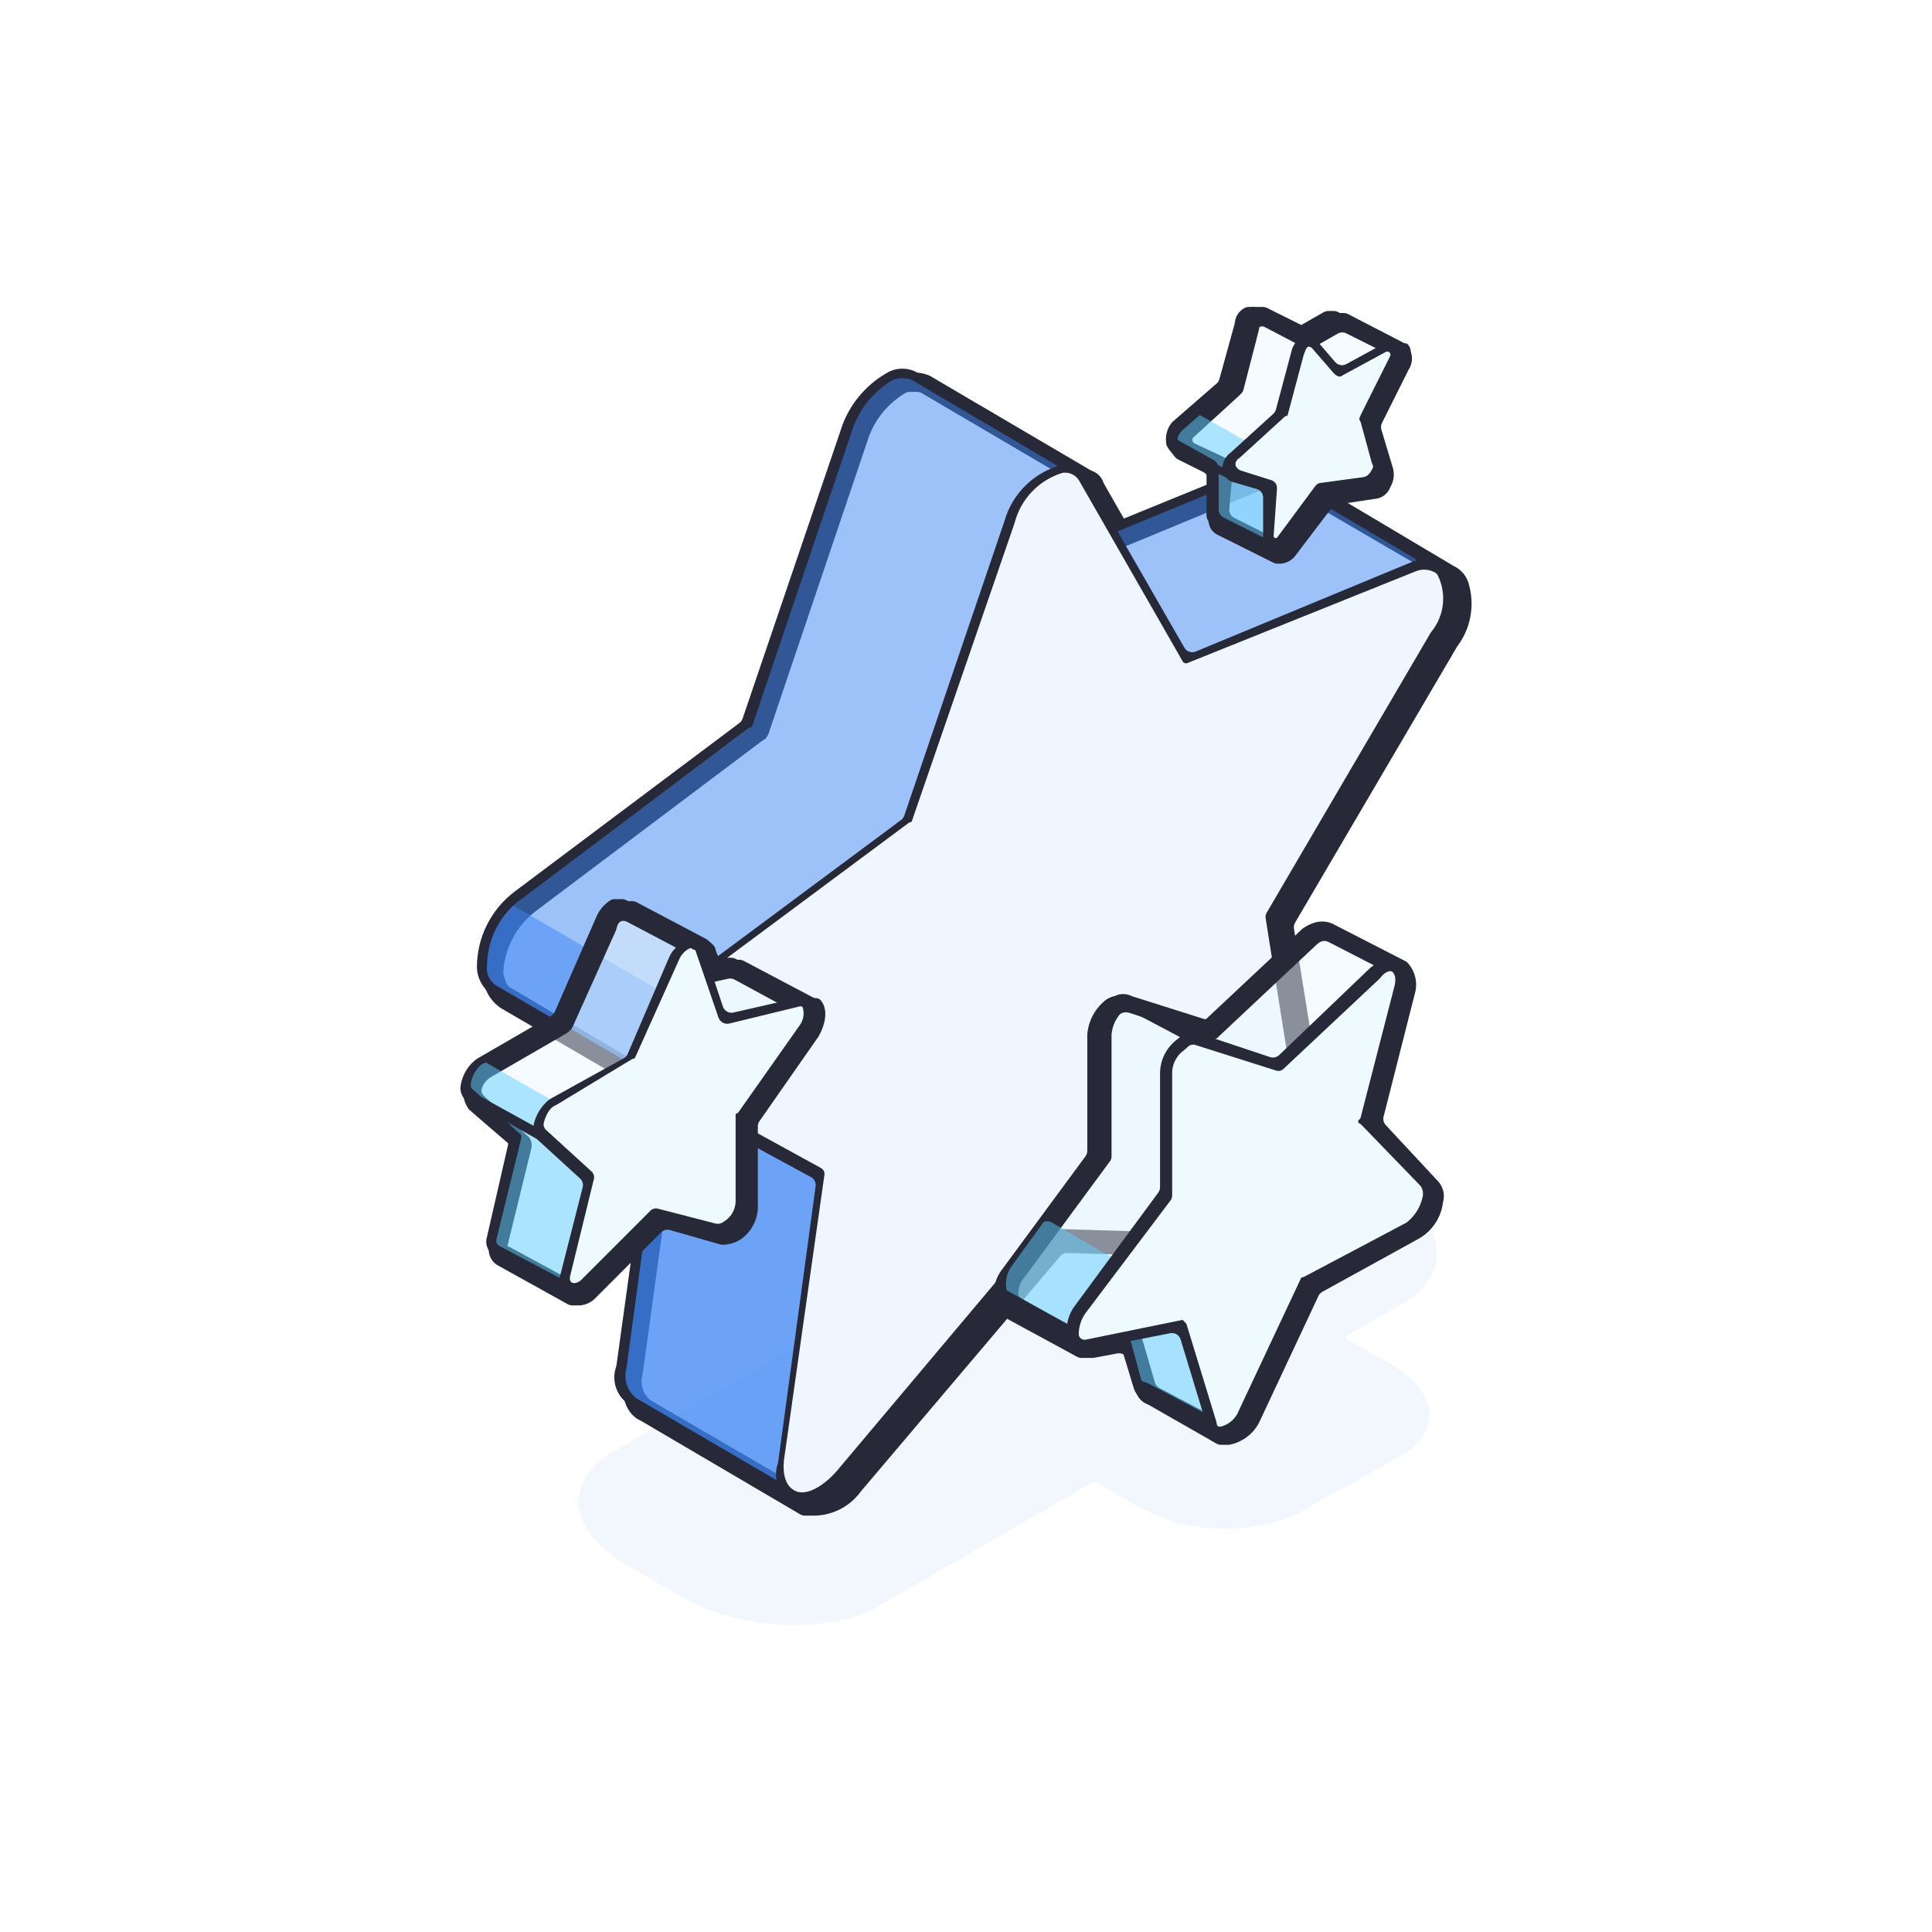 <svg width="214" height="214" viewBox="0 0 214 214" fill="none" xmlns="http://www.w3.org/2000/svg">
<g id="icon 1" filter="url(#filter0_b_3251_1540)">
<g id="7">
<path id="Union" opacity="0.3" fill-rule="evenodd" clip-rule="evenodd" d="M149.314 148.399C149.109 148.283 149.102 147.984 149.307 147.865L155.359 144.37C160.956 141.236 160.284 135.416 153.792 131.61L147.747 128.252C141.255 124.446 131.404 123.998 125.808 127.356L68.048 160.713C62.227 164.071 62.899 169.668 69.615 173.474L75.436 176.832C81.928 180.638 92.002 181.086 97.599 177.728L120.882 164.282C121.09 164.161 121.348 164.169 121.554 164.294L126.255 166.98C128.924 168.412 131.883 169.216 134.909 169.333C137.935 169.449 140.947 168.874 143.718 167.652L155.359 161.16C159.836 158.473 159.165 153.996 154.016 151.085L149.314 148.399Z" fill="#D4E3F7"/>
<path id="Vector" d="M90.435 167.877H89.14C88.962 167.877 88.787 167.829 88.634 167.739L70.958 157.355C69.391 156.683 68.72 154.668 68.944 152.206L73.103 122.648C73.16 122.246 72.968 121.849 72.616 121.645L55.511 111.685C54.914 111.292 54.419 110.762 54.068 110.138C53.718 109.515 53.522 108.817 53.496 108.103C53.531 106.403 53.952 104.733 54.727 103.22C55.503 101.707 56.613 100.391 57.974 99.371L82.801 80.751C82.962 80.63 83.082 80.465 83.147 80.275L94.241 47.88C94.643 46.515 95.33 45.251 96.256 44.171C97.182 43.09 98.327 42.218 99.614 41.612C100.145 41.384 100.716 41.267 101.293 41.267C101.871 41.267 102.442 41.384 102.972 41.612L120.78 52.074C120.848 52.114 120.921 52.145 120.995 52.172C121.268 52.273 121.516 52.431 121.722 52.638C121.93 52.845 122.089 53.095 122.19 53.37C122.216 53.441 122.244 53.51 122.281 53.575L124.477 57.417C124.726 57.853 125.259 58.037 125.724 57.847L139.688 52.134C140.239 51.84 140.854 51.686 141.479 51.686C142.103 51.686 142.719 51.84 143.27 52.134L160.956 62.656C161.411 62.86 161.811 63.169 162.122 63.559C162.434 63.948 162.648 64.406 162.747 64.895C163.046 66.043 163.08 67.244 162.848 68.408C162.615 69.571 162.121 70.666 161.403 71.611L143.452 102.196C143.334 102.396 143.29 102.631 143.327 102.861L147.523 128.923C147.671 130.346 147.508 131.784 147.044 133.137C146.58 134.49 145.827 135.726 144.837 136.758C144.248 137.524 143.506 138.159 142.658 138.622C141.81 139.084 140.874 139.365 139.912 139.445L118.23 138.788C117.925 138.779 117.633 138.909 117.436 139.141L95.361 165.19C94.793 165.978 94.056 166.628 93.203 167.093C92.351 167.558 91.405 167.826 90.435 167.877ZM89.764 165.414C90.659 165.862 92.226 165.414 93.793 163.623L116.405 136.758C116.509 136.619 116.644 136.507 116.8 136.429C116.955 136.351 117.126 136.311 117.3 136.311L139.834 136.98C139.886 136.982 139.937 136.979 139.988 136.972C140.576 136.888 141.142 136.694 141.657 136.4C142.195 136.092 142.667 135.682 143.046 135.191C143.872 134.377 144.519 133.399 144.943 132.319C145.367 131.239 145.56 130.082 145.508 128.923L141.031 102.282C141.021 102.161 141.035 102.038 141.074 101.923C141.102 101.839 141.142 101.76 141.193 101.688C141.231 101.634 141.272 101.581 141.305 101.524L159.613 70.268C160.498 68.83 160.894 67.145 160.744 65.465C160.737 65.384 160.719 65.303 160.687 65.229C160.511 64.817 160.215 64.466 159.836 64.223L142.384 54.061C142.231 53.972 142.057 53.925 141.88 53.925H140.782C140.651 53.925 140.521 53.951 140.399 54.001L124.912 60.417C124.671 60.509 124.405 60.514 124.161 60.433C123.916 60.351 123.707 60.188 123.569 59.97L120.552 54.583C120.475 54.445 120.366 54.327 120.234 54.239L119.763 53.925L102.088 43.541C101.934 43.451 101.759 43.403 101.581 43.403H100.768C100.599 43.403 100.431 43.445 100.286 43.531C98.436 44.621 97.012 46.313 96.256 48.328L85.137 81.24C85.088 81.386 85.001 81.515 84.917 81.644C84.9 81.672 84.884 81.698 84.869 81.722C84.755 81.906 84.521 81.98 84.348 82.11L59.317 100.939C58.246 101.761 57.37 102.809 56.751 104.009C56.171 105.133 55.83 106.363 55.748 107.623C55.737 107.791 55.777 107.957 55.827 108.117C55.966 108.561 56.053 109.176 56.531 109.406C56.595 109.437 56.661 109.464 56.722 109.5L74.764 120.192C74.979 120.285 75.16 120.443 75.28 120.643C75.401 120.844 75.455 121.078 75.436 121.311L71.194 152.123C71.186 152.178 71.173 152.232 71.158 152.286C71.02 152.782 71.026 153.307 71.178 153.8C71.331 154.297 71.624 154.738 72.022 155.071C72.059 155.102 72.098 155.128 72.139 155.152L89.764 165.414Z" fill="#272938"/>
<g id="Group">
<path id="Vector_2" d="M123.177 91.216C123.141 90.989 123.185 90.755 123.301 90.556L124.586 88.353C124.653 88.237 124.744 88.136 124.851 88.056L157.953 63.337C158.528 62.908 158.478 62.032 157.858 61.671L141.479 52.134C141.064 51.918 140.603 51.805 140.136 51.805C139.668 51.805 139.207 51.918 138.792 52.134L118.856 60.355C118.107 60.664 117.321 60.001 117.499 59.211L118.931 52.846C119.027 52.422 118.837 51.984 118.462 51.764L101.181 41.612C99.167 40.492 95.361 43.179 94.017 47.209L82.701 80.05C82.635 80.24 82.513 80.406 82.352 80.526L57.302 99.147C53.496 102.058 52.153 108.102 54.84 109.67L72.451 120.147C72.5 120.176 72.556 120.192 72.612 120.192C72.803 120.192 72.951 120.36 72.925 120.549L68.72 151.534C68.501 153.726 69.14 155.059 70.217 155.534C70.263 155.555 70.309 155.576 70.352 155.602L87.197 165.498C87.723 165.808 88.402 165.577 88.631 165.01L99.391 138.325L103.397 127.359C103.545 126.956 103.933 126.692 104.363 126.703L120.658 127.132C124.017 127.356 128.046 121.759 127.375 117.729L123.177 91.216Z" fill="#3D87F5" fill-opacity="0.5"/>
</g>
<path id="Vector_3" d="M57.072 100.43C56.68 100.202 56.179 100.263 55.884 100.608C53.18 103.762 52.52 108.404 54.84 109.67L72.451 120.147C72.5 120.176 72.555 120.192 72.612 120.192C72.803 120.192 72.95 120.36 72.925 120.549L68.72 151.534C68.5 153.726 69.14 155.059 70.217 155.534C70.263 155.555 70.308 155.577 70.352 155.602L87.197 165.498C87.723 165.808 88.402 165.577 88.63 165.01L99.39 138.325L103.131 128.143C103.298 127.688 103.114 127.178 102.694 126.934L57.072 100.43Z" fill="#3D87F5" fill-opacity="0.5"/>
<path id="Vector_4" d="M88.37 166.224C88.256 166.281 88.13 166.31 88.003 166.31H87.99C87.832 166.31 87.677 166.268 87.542 166.187L70.063 155.788C69.261 155.399 68.632 154.724 68.301 153.896C67.984 153.102 67.961 152.222 68.235 151.415C68.258 151.345 68.277 151.274 68.287 151.201L72.501 120.819C72.514 120.724 72.44 120.64 72.345 120.64C72.317 120.64 72.289 120.632 72.265 120.618L54.392 110.118C53.928 109.782 53.547 109.346 53.276 108.842C53.004 108.338 52.85 107.779 52.825 107.208C52.816 105.555 53.196 103.924 53.935 102.446C54.674 100.968 55.751 99.685 57.078 98.7L81.905 80.08C82.066 79.96 82.187 79.793 82.252 79.602L93.346 46.985C94.312 44.492 96.138 42.428 98.495 41.165C98.949 40.946 99.446 40.833 99.95 40.833C100.454 40.833 100.951 40.946 101.405 41.165L119.081 51.549C119.234 51.639 119.425 51.665 119.571 51.767C119.592 51.782 119.613 51.799 119.632 51.818C119.686 51.873 119.726 51.94 119.746 52.013C119.768 52.092 119.753 52.175 119.733 52.254L118.227 58.279C118.028 59.074 118.817 59.757 119.575 59.447L138.484 51.721C138.54 51.698 138.594 51.67 138.645 51.639C139.096 51.371 139.61 51.229 140.135 51.229C140.691 51.229 141.235 51.388 141.703 51.687L159.002 61.76C159.241 61.899 159.389 62.156 159.389 62.433C159.389 62.516 159.389 62.598 159.377 62.67C159.343 62.884 159.071 62.951 158.898 63.081L125.298 88.281C125.191 88.361 125.101 88.462 125.034 88.577L123.749 90.779C123.633 90.979 123.589 91.213 123.626 91.442L127.822 117.506C128.036 120.268 127.151 123.003 125.36 125.117C124.181 126.529 122.49 127.414 120.658 127.58L104.83 126.938C104.391 126.921 103.992 127.191 103.846 127.605L100.062 138.326L88.761 165.802C88.686 165.986 88.547 166.135 88.37 166.224ZM72.973 119.521H73.057C73.289 119.521 73.529 119.614 73.602 119.833C73.641 119.949 73.655 120.071 73.645 120.192L69.401 151.463C69.395 151.511 69.385 151.558 69.372 151.604C69.219 152.191 69.239 152.81 69.432 153.387C69.631 153.986 70.007 154.511 70.511 154.893L86.758 164.388C87.282 164.694 87.956 164.467 88.187 163.907L98.943 137.878L103.136 126.403C103.176 126.293 103.186 126.172 103.231 126.064C103.253 126.011 103.286 125.962 103.327 125.92C103.411 125.836 103.525 125.789 103.644 125.789L120.658 126.461H120.805C120.856 126.461 120.908 126.457 120.959 126.448C121.649 126.331 122.309 126.079 122.903 125.708C123.498 125.336 124.015 124.851 124.423 124.28C124.451 124.242 124.481 124.205 124.513 124.17C126.121 122.418 126.987 120.109 126.927 117.73L122.461 91.158C122.453 91.112 122.449 91.053 122.45 91.007C122.455 90.698 122.765 90.471 122.911 90.2L124.135 87.927C124.204 87.797 124.302 87.685 124.42 87.598L156.836 63.553C157.411 63.127 157.365 62.254 156.75 61.89L141.267 52.722C141.112 52.63 140.936 52.582 140.757 52.582H139.214C139.083 52.582 138.954 52.608 138.833 52.658L117.483 61.462C117.363 61.512 117.233 61.537 117.102 61.537H116.993C116.761 61.537 116.521 61.444 116.448 61.224C116.417 61.133 116.402 61.036 116.402 60.94C116.402 60.89 116.411 60.842 116.422 60.794L118.25 53.076C118.351 52.649 118.162 52.207 117.785 51.984L101.046 42.113C100.987 42.078 100.925 42.048 100.859 42.029C100.265 41.848 99.63 41.849 99.035 42.03C98.974 42.049 98.914 42.076 98.858 42.109C96.814 43.311 95.257 45.196 94.465 47.433L83.32 80.422C83.291 80.508 83.21 80.567 83.119 80.567C83.073 80.567 83.028 80.582 82.991 80.609L57.75 99.596C56.579 100.441 55.624 101.551 54.963 102.834C54.302 104.118 53.953 105.54 53.944 106.984C53.886 107.426 53.962 107.875 54.162 108.274C54.361 108.673 54.675 109.003 55.063 109.222L72.556 119.408C72.683 119.482 72.827 119.521 72.973 119.521Z" fill="#272938"/>
<g id="Group_2">
<path id="Vector_5" d="M119.987 53.029L130.97 72.195C131.219 72.63 131.751 72.813 132.215 72.624L156.702 62.656C160.508 61.089 161.851 65.566 159.165 70.044L140.991 101.073C140.872 101.275 140.829 101.513 140.867 101.744L145.285 128.027C145.956 132.057 141.927 137.43 138.568 137.43L116.441 136.773C116.135 136.764 115.843 136.895 115.646 137.128L93.346 163.623C89.988 167.653 85.958 166.534 86.63 161.832L90.792 130.946C90.847 130.536 90.644 130.135 90.282 129.936L72.526 120.192C69.839 118.625 71.406 112.58 75.212 109.67L100.262 91.049C100.423 90.928 100.545 90.762 100.611 90.572L111.928 57.731C113.495 52.806 118.42 50.119 119.987 53.029Z" fill="#EFF6FF"/>
</g>
<path id="Vector_6" d="M89.092 166.533H88.203C88.052 166.533 87.901 166.501 87.769 166.426C87.064 166.026 86.514 165.398 86.211 164.641C85.894 163.848 85.871 162.968 86.144 162.161C86.168 162.091 86.187 162.018 86.197 161.945L90.343 131.397C90.399 130.985 90.194 130.582 89.829 130.384L72.302 120.863C71.795 120.572 71.38 120.145 71.103 119.631C70.826 119.117 70.699 118.535 70.735 117.952C70.733 116.324 71.094 114.716 71.79 113.245C72.487 111.773 73.503 110.475 74.764 109.445L99.812 90.826C99.975 90.705 100.097 90.537 100.162 90.345L111.256 57.73C111.686 56.204 112.514 54.82 113.655 53.718C114.777 52.635 116.163 51.863 117.675 51.48C117.724 51.468 117.773 51.459 117.823 51.456C118.353 51.424 118.882 51.549 119.341 51.817C119.823 52.098 120.205 52.521 120.435 53.029L131.19 71.744C131.441 72.18 131.976 72.362 132.44 72.169L156.478 62.208C157.115 61.97 157.804 61.907 158.473 62.025C159.117 62.138 159.72 62.416 160.225 62.83C160.265 62.862 160.301 62.899 160.334 62.939C161.622 64.53 161.381 67.841 159.613 70.715L141.661 101.3C141.543 101.5 141.499 101.735 141.535 101.964L145.732 128.251C145.86 129.604 145.685 130.969 145.22 132.247C144.768 133.49 144.053 134.62 143.124 135.561C143.072 135.613 143.026 135.67 142.985 135.73C142.508 136.439 141.868 137.024 141.119 137.436C140.337 137.866 139.46 138.095 138.568 138.101L116.665 137.444C116.359 137.435 116.066 137.566 115.869 137.8L93.794 164.071C93.228 164.789 92.516 165.38 91.706 165.804C90.896 166.229 90.005 166.477 89.092 166.533ZM117.972 52.357H117.893C117.797 52.357 117.701 52.371 117.61 52.4C116.36 52.795 115.229 53.498 114.32 54.444C113.378 55.425 112.708 56.635 112.375 57.954L101.007 90.943C100.978 91.029 100.896 91.088 100.805 91.088C100.759 91.088 100.714 91.102 100.677 91.13L75.436 109.893C74.293 110.75 73.371 111.867 72.748 113.152C72.125 114.437 71.819 115.853 71.854 117.281C71.823 117.72 71.911 118.159 72.108 118.553C72.305 118.947 72.604 119.281 72.973 119.52L90.939 129.378C91.18 129.511 91.331 129.766 91.331 130.042L86.853 161.608C86.63 163.399 87.077 164.742 88.197 165.19C89.316 165.638 91.107 164.742 92.674 162.951L114.997 136.429C115.18 136.212 115.449 136.086 115.733 136.086L138.345 136.758C139.824 136.597 141.186 135.876 142.15 134.743C142.96 133.834 143.577 132.77 143.962 131.616C144.347 130.461 144.492 129.24 144.389 128.027L140.192 101.74C140.155 101.511 140.2 101.276 140.317 101.077L158.451 70.116C158.479 70.068 158.512 70.022 158.547 69.978C159.263 69.099 159.708 68.029 159.825 66.9C159.936 65.821 159.744 64.734 159.272 63.761C159.204 63.621 159.101 63.501 158.967 63.424C158.66 63.248 158.318 63.14 157.964 63.108C157.531 63.068 157.096 63.144 156.702 63.327L131.725 73.363C131.661 73.388 131.601 73.425 131.536 73.449C131.505 73.461 131.472 73.469 131.439 73.473C131.371 73.482 131.303 73.476 131.238 73.454C131.173 73.433 131.114 73.397 131.065 73.349C131.038 73.322 131.015 73.293 130.996 73.26C130.964 73.208 130.941 73.151 130.911 73.098L119.539 53.253C119.381 52.978 119.152 52.751 118.877 52.593C118.601 52.436 118.289 52.355 117.972 52.357Z" fill="#272938"/>
<path id="Vector_7" opacity="0.5" d="M90.076 111.565C90.025 111.493 89.938 111.46 89.85 111.46C89.793 111.46 89.738 111.445 89.688 111.418L81.931 107.108C81.782 107.025 81.615 106.982 81.445 106.982H81.142C81.069 106.982 80.997 106.99 80.925 107.006L79.898 107.234C79.398 107.345 78.894 107.06 78.733 106.574L78.421 105.639C78.372 105.492 78.284 105.361 78.2 105.23C78.104 105.082 78.059 104.967 77.898 104.967C77.752 104.967 77.607 104.929 77.48 104.856L69.925 100.539C69.868 100.506 69.808 100.477 69.743 100.464C69.065 100.329 68.017 100.999 67.376 102.281L62.808 112.94C62.722 113.141 62.571 113.309 62.38 113.417L53.944 118.176C52.6 118.847 51.929 121.086 52.824 121.758L57.535 126.059C57.806 126.306 57.919 126.68 57.832 127.035L55.316 137.312C55.297 137.39 55.287 137.47 55.287 137.55C55.288 138.365 55.308 138.782 55.735 138.996L63.69 143.415C63.759 143.454 63.833 143.486 63.911 143.501C64.153 143.548 64.403 143.537 64.641 143.469C64.917 143.39 65.166 143.237 65.361 143.026L73.242 135.358C73.492 135.115 73.851 135.02 74.189 135.107L80.585 136.757C81.48 136.981 83.047 135.19 83.047 133.847L82.615 124.338C82.605 124.117 82.669 123.898 82.797 123.717L89.54 114.146C90.372 113.106 90.431 112.066 90.076 111.565Z" fill="#EDF9FF"/>
<path id="Vector_8" d="M64.242 144.594H63.382C63.212 144.594 63.045 144.551 62.896 144.468L55.063 140.117C54.629 139.84 54.318 139.407 54.193 138.907C54.079 138.453 54.128 137.975 54.327 137.554C54.367 137.47 54.403 137.384 54.424 137.294L56.713 127.724C56.8 127.36 56.677 126.979 56.394 126.734L52.026 122.962C51.962 122.906 51.904 122.843 51.858 122.772C51.452 122.137 51.242 121.395 51.258 120.64C51.358 119.978 51.613 119.349 52.002 118.805C52.391 118.26 52.903 117.815 53.496 117.505L61.507 112.742C61.684 112.637 61.825 112.479 61.909 112.291L66.447 102.133C66.47 102.083 66.488 102.031 66.503 101.979C66.65 101.472 66.923 101.009 67.297 100.635C67.66 100.272 68.106 100.004 68.596 99.855C68.678 99.829 68.763 99.819 68.848 99.819H70.039C70.202 99.819 70.362 99.859 70.506 99.935L78.213 104.002C78.301 104.049 78.382 104.11 78.455 104.178C78.796 104.496 79.116 104.703 79.213 105.003C79.251 105.124 79.266 105.253 79.313 105.371L79.438 105.683C79.59 106.063 79.958 106.312 80.367 106.312H81.904C82.067 106.312 82.227 106.351 82.371 106.427L90.048 110.479C90.155 110.536 90.275 110.565 90.397 110.565C90.567 110.565 90.736 110.619 90.853 110.742C91.748 111.683 91.499 113.349 90.659 114.819L84.123 124.188C84.006 124.355 83.943 124.555 83.943 124.76V133.848C83.91 134.505 83.732 135.147 83.422 135.727C83.113 136.307 82.679 136.812 82.152 137.206C81.53 137.635 80.796 137.868 80.043 137.878C79.957 137.88 79.871 137.866 79.789 137.842L74.211 136.249C73.862 136.149 73.486 136.246 73.229 136.503L66.033 143.699C65.574 144.217 64.932 144.538 64.242 144.594ZM56.369 138.102C56.394 138.102 56.418 138.108 56.439 138.12L64.093 142.274C64.191 142.327 64.301 142.355 64.412 142.355C64.59 142.355 64.761 142.285 64.886 142.159L72.749 134.296C72.881 134.134 73.064 134.023 73.269 133.983C73.433 133.95 73.603 133.964 73.759 134.022C73.834 134.05 73.908 134.082 73.986 134.102L80.415 135.761C80.667 135.827 80.943 135.798 81.142 135.629C81.318 135.48 81.47 135.305 81.593 135.108C81.788 134.795 81.903 134.44 81.928 134.072L81.481 124.222V123.867C81.481 123.661 81.544 123.459 81.663 123.291L88.353 113.795C88.398 113.732 88.451 113.675 88.504 113.619C88.621 113.495 88.714 113.351 88.777 113.193C88.788 113.166 88.798 113.139 88.807 113.112C88.911 112.792 88.69 112.484 88.395 112.323L81.362 108.505C81.15 108.39 80.903 108.355 80.668 108.408L79.018 108.774C78.751 108.849 78.465 108.821 78.217 108.697C77.969 108.573 77.775 108.361 77.675 108.103L77.13 106.469C77.049 106.224 76.876 106.021 76.648 105.9L69.478 102.116C69.149 101.943 68.728 101.952 68.523 102.262C68.51 102.281 68.498 102.301 68.486 102.321C68.397 102.469 68.333 102.63 68.297 102.799C68.275 102.9 68.25 103.002 68.208 103.097L63.422 113.756C63.372 113.867 63.303 113.967 63.217 114.053L62.992 114.278C62.93 114.34 62.861 114.393 62.785 114.437L54.392 119.296C54.072 119.48 53.803 119.739 53.608 120.052C53.498 120.227 53.413 120.417 53.356 120.615C53.271 120.907 53.403 121.207 53.627 121.412L58.55 125.925C58.613 125.983 58.67 126.049 58.711 126.125C58.874 126.432 58.93 126.787 58.869 127.132L56.227 137.92C56.205 138.013 56.274 138.102 56.369 138.102Z" fill="#272938"/>
<path id="Vector_9" opacity="0.5" d="M53.686 117.614C53.562 117.542 53.421 117.505 53.277 117.505C53.127 117.505 52.978 117.543 52.86 117.634C51.833 118.426 51.084 120.453 51.929 121.087L56.67 125.622C56.923 125.864 57.031 126.221 56.954 126.563L54.615 136.982C54.392 137.654 54.392 138.101 54.839 138.325L62.056 142.335C62.526 142.596 63.119 142.438 63.398 141.978L68.657 133.28C68.698 133.211 68.748 133.147 68.805 133.09L70.044 131.851C70.327 131.568 70.751 131.481 71.123 131.63L71.63 131.833C72.378 132.02 73.282 130.957 73.69 129.819C73.832 129.425 73.627 129.008 73.264 128.801L53.686 117.614Z" fill="#61CFFF"/>
<path id="Vector_10" d="M62.899 143.474C62.752 143.474 62.608 143.437 62.48 143.365L54.616 138.997C54.303 138.776 54.07 138.462 53.949 138.099C53.828 137.737 53.826 137.345 53.944 136.982L56.276 126.806C56.357 126.454 56.241 126.085 55.974 125.842L51.481 121.758C51.288 121.551 51.147 121.301 51.069 121.029C50.991 120.756 50.979 120.469 51.034 120.191C51.222 119.022 51.866 117.976 52.825 117.281L61.048 112.52C61.233 112.413 61.378 112.25 61.463 112.055L66.033 101.61C66.349 100.832 66.899 100.174 67.603 99.726C67.745 99.635 67.913 99.595 68.081 99.595H68.908C69.078 99.595 69.245 99.638 69.394 99.721L77.002 103.948C77.15 104.029 77.334 104.047 77.46 104.159C77.657 104.333 77.451 104.668 77.451 104.93V105.502C77.451 106.145 78.049 106.621 78.676 106.476L80.25 106.113C80.324 106.096 80.399 106.087 80.475 106.087H81.004C81.17 106.087 81.333 106.128 81.479 106.207L89.317 110.444C89.463 110.523 89.677 110.541 89.733 110.697C89.764 110.782 89.764 110.897 89.764 111.012V111.075C89.764 111.323 89.672 111.562 89.505 111.746L75.023 127.741C74.856 127.925 74.764 128.164 74.764 128.412V129.146C74.71 129.711 74.544 130.26 74.275 130.76C74.017 131.238 73.671 131.662 73.254 132.01C73.216 132.041 73.181 132.075 73.146 132.109C72.959 132.293 72.729 132.428 72.476 132.5C72.243 132.567 71.999 132.578 71.762 132.534C71.674 132.518 71.585 132.504 71.495 132.504H71.195C70.903 132.504 70.625 132.632 70.435 132.853L69.442 134.013C69.408 134.052 69.378 134.093 69.351 134.137L63.864 143C63.681 143.295 63.36 143.474 63.014 143.474H62.899ZM68.696 100.814C68.564 100.748 68.419 100.714 68.272 100.714C67.839 100.714 67.406 101.133 67.175 101.971C67.159 102.028 67.14 102.084 67.116 102.138L62.293 112.882C62.253 112.97 62.165 113.027 62.068 113.027C62.026 113.027 61.984 113.038 61.947 113.059L53.37 117.898C53.305 117.934 53.244 117.977 53.191 118.029C52.672 118.529 52.317 119.173 52.17 119.879C52.158 119.938 52.153 119.998 52.153 120.057C52.153 120.174 52.155 120.273 52.163 120.355C52.187 120.611 52.481 120.738 52.667 120.916L57.236 125.287C57.422 125.465 57.728 125.585 57.746 125.842C57.747 125.858 57.748 125.875 57.748 125.891C57.751 125.971 57.74 126.051 57.721 126.129L55.084 136.898C55.07 136.954 55.051 137.008 55.032 137.062C54.991 137.18 54.97 137.304 54.97 137.429C54.97 137.467 54.972 137.504 54.975 137.54C54.998 137.766 55.172 137.935 55.372 138.041L61.852 141.471C62.316 141.717 62.89 141.562 63.168 141.118L68.212 133.049C68.252 132.984 68.299 132.925 68.353 132.871L69.77 131.454C69.958 131.266 70.212 131.161 70.477 131.161H71.981C72.19 131.161 72.397 131.1 72.551 130.96C72.765 130.764 72.947 130.535 73.088 130.28C73.282 129.931 73.396 129.544 73.421 129.146V127.744C73.421 127.494 73.515 127.253 73.684 127.068L87.322 112.19C87.765 111.708 87.632 110.937 87.053 110.631L80.72 107.278C80.631 107.231 80.533 107.206 80.433 107.206C80.385 107.206 80.338 107.212 80.292 107.223L76.601 108.091C76.57 108.098 76.54 108.102 76.509 108.102C76.287 108.102 76.108 107.922 76.108 107.701V107.688C76.108 107.666 76.109 107.643 76.113 107.62L76.437 105.679C76.507 105.254 76.299 104.832 75.918 104.63L68.944 100.938L68.696 100.814Z" fill="#272938"/>
<path id="Vector_11" d="M77.451 104.969L79.847 111.959C80.012 112.44 80.513 112.721 81.01 112.611L88.197 111.014C89.54 110.566 89.764 112.357 88.868 113.7L82.111 123.291C81.992 123.46 81.928 123.661 81.928 123.867V133.401C81.928 134.744 80.361 136.535 79.466 136.311L73.079 134.663C72.736 134.575 72.372 134.674 72.122 134.924L64.466 142.58C63.123 143.699 62.003 143.028 62.451 141.46L64.997 131.066C65.084 130.711 64.97 130.337 64.701 130.091L59.765 125.565C59.093 124.894 59.765 122.879 60.884 122.207L69.341 117.22C69.519 117.115 69.661 116.957 69.745 116.768L74.54 106.088C75.436 104.521 77.003 103.85 77.451 104.969Z" fill="#16B7FC"/>
<g id="Group_3">
<path id="Vector_12" d="M77.451 104.967L79.839 111.934C80.008 112.425 80.524 112.706 81.028 112.58L88.197 110.788C89.54 110.564 89.763 112.131 88.868 113.698L82.111 123.289C81.992 123.458 81.928 123.659 81.928 123.865V133.175C81.928 134.686 80.471 136.406 79.564 136.125C79.496 136.104 79.431 136.077 79.363 136.059L73.078 134.437C72.736 134.349 72.372 134.448 72.121 134.698L64.466 142.354C63.123 143.473 62.003 143.026 62.451 141.235L64.993 130.855C65.082 130.492 64.961 130.11 64.68 129.865L59.764 125.563C59.093 124.892 59.764 122.653 60.884 121.981L69.329 117.218C69.514 117.113 69.662 116.951 69.749 116.756L74.54 106.086C75.436 104.295 77.003 103.624 77.451 104.967Z" fill="#EFFAFF"/>
</g>
<path id="Vector_13" d="M63.347 143.698H62.837C62.73 143.698 62.621 143.685 62.526 143.634C61.971 143.333 61.797 142.491 62.004 141.459L64.541 131.518C64.633 131.161 64.52 130.782 64.247 130.533L59.632 126.319C59.571 126.264 59.517 126.202 59.475 126.132C59.225 125.716 59.093 125.239 59.092 124.753C59.092 124.697 59.098 124.641 59.11 124.586C59.348 123.493 59.952 122.513 60.821 121.808C60.863 121.775 60.908 121.745 60.954 121.72L69.091 117.223C69.286 117.115 69.439 116.946 69.526 116.742L74.093 106.087C74.324 105.545 74.694 105.073 75.166 104.72C75.594 104.398 76.093 104.185 76.62 104.095C76.725 104.078 76.833 104.08 76.935 104.112C77.121 104.17 77.295 104.262 77.447 104.385C77.642 104.54 77.797 104.74 77.898 104.968L80.074 111.495C80.237 111.983 80.744 112.268 81.246 112.153L88.087 110.59C88.16 110.573 88.235 110.564 88.31 110.565C88.886 110.567 89.295 110.599 89.695 111.138C89.742 111.202 89.778 111.274 89.803 111.35C89.96 111.836 90.005 112.352 89.933 112.859C89.854 113.406 89.643 113.925 89.316 114.37L82.565 123.735C82.442 123.905 82.376 124.11 82.376 124.32V133.624C82.394 134.18 82.281 134.732 82.048 135.237C81.815 135.743 81.467 136.187 81.033 136.534C80.791 136.746 80.503 136.897 80.192 136.975C79.88 137.053 79.554 137.055 79.242 136.982L73.058 135.539C72.726 135.461 72.378 135.558 72.134 135.795L64.69 143.026C64.346 143.415 63.864 143.656 63.347 143.698ZM76.693 105.106C76.61 105.022 76.483 104.996 76.378 105.049C76.146 105.166 75.933 105.32 75.749 105.505C75.518 105.735 75.336 106.009 75.212 106.311L70.351 117.138C70.312 117.225 70.226 117.281 70.13 117.281C70.086 117.281 70.043 117.293 70.005 117.316L61.651 122.372C61.588 122.411 61.52 122.44 61.452 122.471C60.856 122.739 60.45 123.545 60.233 124.367C60.219 124.419 60.209 124.472 60.209 124.525C60.21 124.62 60.225 124.714 60.255 124.804C60.294 124.919 60.355 125.026 60.436 125.116L65.585 129.818C65.666 129.909 65.728 130.015 65.767 130.131C65.797 130.221 65.812 130.316 65.812 130.412C65.813 130.463 65.803 130.515 65.791 130.565L63.151 141.342C63.133 141.42 63.123 141.5 63.123 141.58C63.123 141.619 63.124 141.656 63.124 141.692C63.134 142.122 63.606 142.225 63.991 142.032L64.097 141.98C64.193 141.931 64.281 141.868 64.357 141.792L72.059 134.09C72.215 133.935 72.425 133.848 72.644 133.848C72.714 133.848 72.784 133.856 72.851 133.874L79.257 135.527C79.532 135.598 79.825 135.548 80.061 135.391L80.361 135.191C80.686 134.959 80.954 134.658 81.148 134.309C81.341 133.961 81.455 133.574 81.481 133.176V123.473C81.481 123.391 81.546 123.325 81.628 123.325C81.676 123.325 81.721 123.302 81.749 123.263L88.644 113.475C88.838 113.18 88.959 112.844 88.998 112.494C89.029 112.208 89.005 111.918 88.928 111.641C88.897 111.531 88.792 111.46 88.677 111.46C88.656 111.46 88.634 111.463 88.612 111.468L80.787 113.371C80.516 113.437 80.229 113.387 79.996 113.232L79.971 113.215C79.788 113.093 79.651 112.915 79.58 112.707L77.049 105.326C77.022 105.245 76.946 105.192 76.861 105.192C76.809 105.192 76.758 105.171 76.721 105.134L76.693 105.106Z" fill="#272938"/>
<path id="Vector_14" d="M60.56 126.399C60.478 126.439 60.389 126.461 60.298 126.461H60.225C60.07 126.461 59.917 126.42 59.783 126.344L51.935 121.89C51.784 121.804 51.594 121.792 51.455 121.69C51.323 121.593 51.306 121.414 51.37 121.257C51.42 121.133 51.494 121.011 51.59 120.917C51.638 120.869 51.697 120.833 51.762 120.811C51.827 120.789 51.896 120.783 51.964 120.792C52.031 120.801 52.096 120.826 52.153 120.864L60.462 125.456C60.592 125.527 60.766 125.564 60.822 125.701C60.843 125.751 60.857 125.812 60.866 125.875C60.897 126.095 60.758 126.299 60.56 126.399Z" fill="#272938"/>
<path id="Vector_15" opacity="0.5" d="M158.717 131.16L152.392 124.624C152.149 124.373 152.055 124.014 152.143 123.676L155.807 109.668C156.235 108.599 156.049 107.733 155.446 107.463C155.389 107.438 155.332 107.414 155.278 107.384L147.42 103.019C147.34 102.975 147.255 102.94 147.164 102.925C146.841 102.871 146.509 102.897 146.196 103.001C145.84 103.12 145.524 103.335 145.285 103.624L134.742 113.52C134.478 113.768 134.101 113.854 133.756 113.745L125.136 111.012C123.793 110.564 122.002 112.803 122.002 114.817V127.921C122.002 128.135 121.933 128.343 121.807 128.514L112.599 141.011C111.48 142.802 111.48 144.593 112.375 145.04L120.215 149.178C120.359 149.254 120.52 149.294 120.682 149.294H121.007C121.073 149.294 121.139 149.287 121.203 149.275L124.684 148.578C125.193 148.477 125.695 148.781 125.84 149.279L127.1 153.597C127.134 153.712 127.188 153.821 127.26 153.917L127.684 154.483C127.775 154.604 127.892 154.703 128.027 154.772L135.526 158.629C135.613 158.673 135.709 158.697 135.806 158.697C135.857 158.697 135.906 158.704 135.956 158.712C136.85 158.872 138.139 157.983 138.792 156.458L145.59 142.205C145.682 142.011 145.835 141.852 146.025 141.751L157.15 135.862C158.717 134.966 159.612 132.28 158.717 131.16Z" fill="#EDF9FF"/>
<path id="Vector_16" d="M136.192 160.024C136.135 160.035 136.077 160.04 136.019 160.04H135.252C135.078 160.04 134.907 159.994 134.756 159.908L127.236 155.611C127.179 155.578 127.12 155.552 127.059 155.529C126.752 155.409 126.479 155.215 126.263 154.964C126.027 154.688 125.869 154.353 125.808 153.995L124.925 150.641C124.792 150.134 124.289 149.816 123.774 149.913L121.198 150.396C121.137 150.407 121.075 150.413 121.013 150.413H119.793C119.626 150.413 119.462 150.371 119.316 150.292L111.704 146.159C111.2 145.862 110.773 145.454 110.453 144.966C110.39 144.868 110.348 144.758 110.331 144.642C110.227 143.95 110.264 143.242 110.443 142.564C110.637 141.828 110.991 141.145 111.48 140.563L120.465 128.289C120.591 128.118 120.658 127.911 120.658 127.699V115.041C120.676 114.207 120.887 113.388 121.276 112.65C121.647 111.945 122.169 111.332 122.805 110.855C122.866 110.809 122.922 110.758 122.975 110.704C123.266 110.408 123.641 110.209 124.051 110.135C124.467 110.059 124.896 110.116 125.277 110.298C125.333 110.324 125.389 110.349 125.448 110.367L133.303 112.848C133.651 112.958 134.031 112.869 134.295 112.617L144.165 103.176C144.554 102.685 145.091 102.333 145.696 102.172C146.301 102.01 146.942 102.048 147.523 102.28L155.668 106.462C155.76 106.51 155.845 106.57 155.915 106.646C156.318 107.086 156.606 107.62 156.752 108.2C156.909 108.831 156.892 109.494 156.702 110.116L153.254 123.691C153.171 124.021 153.26 124.37 153.492 124.619L159.165 130.712C159.491 131.022 159.726 131.415 159.845 131.85C159.956 132.258 159.96 132.688 159.857 133.098C159.844 133.149 159.833 133.201 159.826 133.253C159.717 134.06 159.425 134.831 158.973 135.509C158.506 136.209 157.882 136.79 157.15 137.204L146.465 143.092C146.28 143.194 146.132 143.352 146.042 143.543L139.464 157.577C139.131 158.218 138.655 158.773 138.072 159.2C137.513 159.61 136.871 159.891 136.192 160.024ZM125.36 147.189C125.36 147.241 125.397 147.286 125.447 147.299C125.659 147.355 125.857 147.454 126.028 147.591C126.223 147.747 126.377 147.947 126.479 148.174L127.928 153.141C128.004 153.4 128.182 153.619 128.421 153.745L135.73 157.602C135.97 157.729 136.257 157.762 136.496 157.633C136.709 157.52 136.904 157.375 137.076 157.204C137.348 156.931 137.552 156.599 137.673 156.234L144.314 141.844C144.364 141.737 144.432 141.639 144.515 141.556L144.733 141.338C144.802 141.269 144.881 141.211 144.966 141.165L156.478 134.966C156.861 134.723 157.182 134.394 157.415 134.005C157.615 133.673 157.745 133.305 157.8 132.922C157.819 132.794 157.859 132.669 157.893 132.544C157.974 132.254 157.855 132.094 157.827 132.061C157.824 132.057 157.82 132.053 157.816 132.049L151.175 125.187C151.129 125.139 151.086 125.088 151.054 125.03C150.88 124.716 150.819 124.351 150.881 123.996L154.876 109.349C154.899 109.264 154.911 109.175 154.911 109.086V108.935C154.911 108.56 154.702 108.217 154.368 108.046L147.151 104.339C146.828 104.174 146.441 104.196 146.139 104.397L146.025 104.473C145.979 104.503 145.936 104.538 145.896 104.576L134.986 114.817C134.855 114.979 134.671 115.09 134.467 115.13C134.292 115.165 134.112 115.147 133.948 115.079C133.893 115.057 133.838 115.032 133.782 115.013L125.063 112.179C124.963 112.147 124.859 112.131 124.754 112.131H124.664C124.394 112.131 124.129 112.237 123.962 112.45C123.481 113.065 123.187 113.809 123.121 114.593V128.026C123.131 128.147 123.117 128.269 123.078 128.384C123.04 128.5 122.978 128.606 122.897 128.697L113.495 141.458C113.221 141.756 113.019 142.113 112.903 142.501C112.834 142.73 112.796 142.968 112.79 143.206C112.782 143.517 112.983 143.784 113.255 143.932L120.517 147.874C120.61 147.924 120.714 147.95 120.82 147.95C120.861 147.95 120.903 147.946 120.944 147.938L125.228 147.081C125.296 147.068 125.36 147.12 125.36 147.189Z" fill="#272938"/>
<path id="Vector_17" opacity="0.5" d="M111.48 140.564C110.36 142.355 110.36 144.146 111.256 144.593L118.735 148.541C119.087 148.727 119.516 148.686 119.827 148.438L122.61 146.211C123.17 145.763 124.006 146.033 124.198 146.724L125.981 153.143C126.014 153.263 126.07 153.376 126.144 153.475L126.565 154.036C126.656 154.157 126.773 154.256 126.908 154.325L133.782 157.855C134.38 158.162 135.104 157.806 135.22 157.143C135.666 154.577 136.595 149.119 136.572 148.281C136.57 148.205 136.533 148.143 136.493 148.079L135.566 146.595C135.479 146.457 135.36 146.342 135.219 146.26L116.497 135.409C116.061 135.156 115.504 135.268 115.199 135.669L111.48 140.564Z" fill="#61CFFF"/>
<path id="Vector_18" d="M134.987 158.81C134.987 158.996 134.836 159.146 134.651 159.146H134.628C134.569 159.146 134.512 159.132 134.46 159.104L126.699 155.008C126.555 154.932 126.387 154.892 126.255 154.797C126.028 154.631 125.747 154.261 125.584 153.773L123.78 147.82C123.573 147.138 122.738 146.885 122.187 147.338L119.744 149.351C119.612 149.46 119.446 149.519 119.274 149.519C119.154 149.519 119.036 149.49 118.93 149.434L111.032 145.266C110.805 145.164 110.605 145.009 110.449 144.814C110.293 144.62 110.186 144.391 110.137 144.146C110.023 143.52 110.044 142.876 110.198 142.259C110.352 141.641 110.637 141.063 111.032 140.564L120.24 128.068C120.367 127.896 120.435 127.688 120.435 127.475V114.595C120.49 113.856 120.698 113.136 121.044 112.481C121.391 111.826 121.87 111.25 122.45 110.789C122.733 110.573 123.06 110.421 123.408 110.344C123.756 110.267 124.116 110.266 124.465 110.341L132.63 113.063C132.979 113.179 133.363 113.095 133.63 112.844L143.942 103.177C144.276 102.812 144.699 102.538 145.169 102.381C145.588 102.241 146.032 102.199 146.468 102.256C146.575 102.27 146.676 102.308 146.77 102.36L154.607 106.715C154.66 106.744 154.719 106.759 154.78 106.759C154.976 106.759 155.182 106.935 155.09 107.109C155.088 107.113 155.085 107.117 155.083 107.121C155.017 107.228 154.871 107.269 154.803 107.374C152.449 111.002 148.782 116.314 148.251 117.379C148.213 117.455 148.138 117.505 148.053 117.505C148.001 117.505 147.952 117.529 147.91 117.559C147.719 117.692 147.376 117.622 145.549 116.735C144.961 116.449 144.256 116.785 144.119 117.424L143.829 118.775C143.76 119.101 143.857 119.44 144.088 119.68L149.986 125.789C150.26 126.087 150.462 126.443 150.578 126.831C150.695 127.219 150.722 127.628 150.658 128.027C150.33 129.495 149.448 130.778 148.195 131.609L137.287 137.5C137.102 137.6 136.952 137.756 136.861 137.947L134.558 142.744C134.407 143.059 134.431 143.429 134.621 143.722L137.064 147.48C137.169 147.642 137.226 147.83 137.202 148.022C137.125 148.619 136.806 150.583 135.47 158.268C135.45 158.384 135.348 158.474 135.23 158.474C135.096 158.474 134.987 158.583 134.987 158.717V158.81ZM123.738 144.599C123.77 144.727 123.886 144.818 124.019 144.818C124.15 144.818 124.264 144.906 124.299 145.032L126.391 152.775C126.443 152.967 126.618 153.101 126.818 153.101C126.89 153.101 126.961 153.119 127.024 153.153L133.353 156.503C133.945 156.816 134.669 156.472 134.787 155.813C135.297 152.968 135.775 149.511 136.017 148.166C136.068 147.885 136.014 147.593 135.852 147.357L133.266 143.578C133.219 143.509 133.159 143.45 133.115 143.38C133.103 143.362 133.093 143.343 133.084 143.323C133.058 143.265 133.044 143.202 133.044 143.139C133.044 143.075 133.058 143.013 133.084 142.955C133.135 142.841 133.222 142.744 133.273 142.63L135.817 136.906C135.857 136.816 135.945 136.758 136.043 136.758C136.085 136.758 136.125 136.748 136.161 136.729L147.747 130.49C148.225 130.201 148.633 129.81 148.942 129.346C149.252 128.882 149.455 128.355 149.538 127.803C149.601 127.448 149.54 127.083 149.366 126.77C149.334 126.712 149.291 126.66 149.245 126.612L142.831 119.985C142.682 119.83 142.598 119.624 142.598 119.409C142.598 119.334 142.609 119.26 142.629 119.188L143.652 115.503C143.695 115.348 143.778 115.207 143.892 115.093L143.964 115.021C144.093 114.891 144.268 114.819 144.451 114.819C144.558 114.819 144.663 114.844 144.759 114.891L146.908 115.966C147.38 116.202 147.954 116.03 148.223 115.576C149.79 112.943 151.488 110.389 153.31 107.925C153.677 107.429 153.52 106.721 152.975 106.432L146.404 102.953C145.956 102.73 145.509 102.953 145.061 103.401L134.38 113.428C134.194 113.603 133.95 113.699 133.695 113.699H133.578C133.473 113.699 133.369 113.683 133.269 113.65L124.615 110.838C124.515 110.806 124.411 110.789 124.306 110.789H123.72C123.478 110.789 123.242 110.874 123.073 111.047C122.37 111.767 121.914 112.696 121.778 113.699V126.984C121.778 127.066 121.712 127.132 121.63 127.132C121.582 127.132 121.538 127.155 121.51 127.193L112.151 140.117C111.855 140.491 111.642 140.924 111.526 141.387C111.417 141.822 111.397 142.274 111.465 142.716C111.474 142.774 111.475 142.835 111.497 142.889C111.508 142.916 111.525 142.941 111.545 142.961C111.566 142.982 111.591 142.999 111.618 143.01C111.671 143.032 111.73 143.042 111.78 143.07L118.732 146.955C119.085 147.152 119.522 147.117 119.84 146.867L123.088 144.303C123.313 144.124 123.648 144.238 123.718 144.518L123.738 144.599Z" fill="#272938"/>
<path id="Vector_19" d="M132.524 115.043L140.916 117.77C141.263 117.883 141.644 117.798 141.91 117.548L152.448 107.655C154.015 106.088 155.583 106.983 155.135 109.222L151.255 123.448C151.162 123.789 151.256 124.153 151.501 124.407L157.821 130.938C158.717 131.833 157.821 134.744 156.03 135.639L144.908 141.527C144.716 141.629 144.563 141.79 144.471 141.986L137.673 156.459C136.777 158.474 134.538 159.37 134.091 157.803L131.206 147.706C131.064 147.21 130.57 146.904 130.064 146.997L119.987 148.848C118.42 149.295 118.196 146.833 119.539 145.042L128.969 132.322C129.097 132.15 129.166 131.941 129.166 131.727V118.849C129.166 116.834 131.18 114.595 132.524 115.043Z" fill="#16B7FC"/>
<g id="Group_4">
<path id="Vector_20" d="M132.524 115.266L140.916 117.994C141.263 118.107 141.644 118.022 141.91 117.772L152.448 107.878C154.015 106.311 155.583 107.207 155.135 109.446L151.255 123.672C151.162 124.012 151.256 124.377 151.501 124.63L157.821 131.161C158.717 132.057 157.821 134.967 156.03 135.863L144.908 141.751C144.716 141.852 144.563 142.013 144.471 142.21L137.673 156.683C136.777 158.698 134.538 159.593 134.091 158.026L131.206 147.929C131.064 147.434 130.57 147.127 130.064 147.22L119.987 149.071C118.419 149.519 118.195 147.056 119.539 145.265L128.969 132.546C129.096 132.374 129.165 132.165 129.165 131.95V119.072C129.165 117.057 131.18 114.819 132.524 115.266Z" fill="#EFFAFF"/>
</g>
<path id="Vector_21" d="M135.326 159.115C135.249 159.136 135.17 159.145 135.091 159.145H134.986C134.389 159.145 133.942 158.697 133.643 157.802L130.772 148.367C130.622 147.876 130.126 147.578 129.623 147.677L120.286 149.504C120.236 149.513 120.185 149.52 120.134 149.52C119.831 149.523 119.531 149.47 119.247 149.363C119.014 149.276 118.796 149.154 118.6 149.002C118.477 148.906 118.39 148.77 118.345 148.62C118.152 147.978 118.105 147.299 118.21 146.634C118.328 145.89 118.631 145.188 119.091 144.593L128.299 132.097C128.426 131.925 128.494 131.717 128.494 131.504V118.848C128.502 118.098 128.69 117.362 129.04 116.7C129.378 116.062 129.858 115.51 130.444 115.088C130.487 115.057 130.528 115.023 130.567 114.987C130.82 114.759 131.117 114.585 131.44 114.477C131.757 114.372 132.093 114.332 132.425 114.36C132.491 114.365 132.555 114.381 132.618 114.401L140.683 117.09C141.034 117.207 141.422 117.12 141.69 116.863L151.777 107.206C152.835 106.36 153.693 106.113 154.54 106.467C154.639 106.508 154.727 106.572 154.798 106.652C155.085 106.975 155.291 107.364 155.396 107.784C155.514 108.258 155.501 108.754 155.359 109.221L151.695 123.229C151.607 123.567 151.701 123.926 151.944 124.177L158.045 130.489C158.295 130.753 158.468 131.08 158.547 131.435C158.618 131.757 158.61 132.092 158.522 132.409C158.504 132.473 158.489 132.537 158.48 132.602C158.377 133.317 158.111 134 157.7 134.597C157.272 135.22 156.699 135.731 156.03 136.086L145.13 141.972C144.94 142.075 144.788 142.237 144.697 142.433L138.121 156.682C137.86 157.291 137.462 157.83 136.957 158.258C136.482 158.66 135.925 158.952 135.326 159.115ZM131 146.16C130.984 146.16 130.976 146.18 130.988 146.191L131.362 146.566C131.39 146.593 131.41 146.627 131.422 146.665L134.719 157.435C134.748 157.529 134.757 157.629 134.773 157.727C134.809 157.962 134.938 158.012 135.087 158.023C135.169 158.028 135.25 158.016 135.329 157.993C135.739 157.872 136.117 157.662 136.437 157.377C136.788 157.065 137.058 156.673 137.225 156.234L144.097 141.604C144.138 141.516 144.228 141.459 144.326 141.459C144.367 141.459 144.408 141.449 144.445 141.429L155.728 135.456C155.78 135.428 155.83 135.396 155.876 135.358C156.764 134.637 157.373 133.627 157.597 132.504C157.66 132.149 157.599 131.784 157.425 131.47C157.393 131.412 157.35 131.36 157.304 131.313L150.78 124.571C150.702 124.49 150.579 124.458 150.499 124.379C150.457 124.337 150.434 124.28 150.434 124.22C150.434 124.161 150.457 124.104 150.499 124.062C150.572 123.989 150.675 123.927 150.701 123.826L154.463 109.221C154.687 108.325 154.463 107.878 154.239 107.654C154.026 107.441 153.408 107.633 152.962 108.231C152.917 108.293 152.868 108.352 152.812 108.404L142.161 118.403C142.01 118.545 141.811 118.624 141.604 118.624C141.521 118.624 141.438 118.611 141.359 118.586L132.385 115.74C132.328 115.722 132.27 115.708 132.211 115.706C132.063 115.702 131.917 115.734 131.784 115.8C131.706 115.839 131.636 115.888 131.573 115.946C131.442 116.069 131.32 116.205 131.173 116.308C130.771 116.588 130.439 116.959 130.206 117.393C129.929 117.907 129.801 118.488 129.837 119.071V132.393C129.837 132.61 129.766 132.822 129.635 132.995L120.211 145.488C119.737 146.171 119.489 146.979 119.492 147.8C119.493 148.146 119.794 148.399 120.14 148.399C120.187 148.399 120.234 148.394 120.28 148.385L131.004 146.196C131.026 146.192 131.022 146.16 131 146.16Z" fill="#272938"/>
<path id="Vector_22" d="M132.621 115.666C132.557 115.698 132.486 115.715 132.414 115.715C132.339 115.715 132.265 115.697 132.198 115.662L124.24 111.461C123.793 111.238 123.793 111.014 124.016 110.566C124.156 110.288 124.295 110.269 124.434 110.294C124.601 110.325 124.766 110.385 124.915 110.468L132.748 114.82C133.111 115.001 133.179 115.183 133.072 115.365C133.018 115.457 132.922 115.516 132.826 115.564L132.621 115.666Z" fill="#272938"/>
<path id="Vector_23" opacity="0.5" d="M155.135 38.702L149.078 35.673C148.939 35.604 148.786 35.568 148.63 35.568H148.445C148.281 35.568 148.119 35.608 147.974 35.685L145.293 37.115C145.007 37.268 144.665 37.272 144.375 37.127L139.912 34.896C139.464 34.672 138.568 35.344 138.344 36.239L136.631 42.878C136.58 43.074 136.472 43.25 136.319 43.383L131.404 47.657C130.763 48.298 130.53 49.347 131.094 49.636C131.149 49.664 131.208 49.687 131.262 49.717L134.696 51.625C135.013 51.801 135.21 52.136 135.21 52.499V57.283C135.21 57.571 135.302 57.766 135.428 57.869C135.555 57.973 135.734 57.996 135.879 58.074L141.926 61.313C142.135 61.391 142.366 61.389 142.573 61.306C142.751 61.234 142.9 61.108 143.001 60.947C143.033 60.894 143.064 60.84 143.101 60.791L147.272 55.159C147.433 54.943 147.674 54.8 147.941 54.764L152.448 54.149C153.12 54.149 154.016 52.806 153.792 52.134L152.343 47.374C152.267 47.125 152.292 46.855 152.412 46.624L155.471 40.709C155.544 40.567 155.583 40.409 155.583 40.249C155.58 39.307 155.549 38.909 155.135 38.702Z" fill="#EDF9FF"/>
<path id="Vector_24" d="M141.926 62.432H141.491C141.336 62.432 141.182 62.396 141.044 62.326L134.986 59.298C134.634 59.156 134.336 58.907 134.135 58.585C133.933 58.263 133.84 57.885 133.867 57.507V53.2C133.867 52.821 133.653 52.475 133.314 52.305L130.481 50.889C130.352 50.824 130.238 50.732 130.148 50.619L129.541 49.861C129.442 49.736 129.37 49.59 129.352 49.431C129.298 48.966 129.357 48.493 129.527 48.053C129.725 47.538 130.065 47.09 130.509 46.761L135.191 42.717C135.349 42.581 135.46 42.398 135.509 42.195L137.001 36.015C137.092 35.582 137.281 35.176 137.552 34.827C137.776 34.538 138.052 34.296 138.364 34.11C138.496 34.032 138.648 34 138.8 34H139.899C140.055 34 140.208 34.036 140.347 34.106L144.149 36.007C144.44 36.152 144.783 36.147 145.07 35.993L147.301 34.791C147.447 34.713 147.61 34.672 147.775 34.672H148.847C149.007 34.672 149.164 34.71 149.306 34.783L155.499 37.986C155.554 38.015 155.615 38.03 155.677 38.03C155.761 38.03 155.844 38.055 155.905 38.113C156 38.203 156.078 38.308 156.136 38.425C156.187 38.526 156.222 38.634 156.24 38.745C156.259 38.863 156.278 38.982 156.311 39.098C156.391 39.377 156.416 39.67 156.384 39.959C156.345 40.31 156.224 40.646 156.031 40.94L153.074 46.854C152.96 47.082 152.937 47.344 153.01 47.588L154.239 51.686C154.366 52.053 154.412 52.444 154.373 52.83C154.338 53.184 154.232 53.528 154.063 53.84C154.033 53.897 154.006 53.956 153.981 54.016C153.844 54.353 153.617 54.648 153.324 54.868C153.005 55.107 152.623 55.246 152.225 55.268L148.149 55.879C147.891 55.918 147.659 56.056 147.501 56.263L143.494 61.536C143.309 61.786 143.074 61.995 142.804 62.149C142.534 62.303 142.235 62.4 141.926 62.432ZM136.165 56.382C136.129 56.791 136.347 57.179 136.714 57.363L141.175 59.594C141.61 59.811 142.137 59.685 142.426 59.295L146.3 54.065C146.369 53.972 146.453 53.892 146.549 53.828L146.884 53.605C147.01 53.521 147.154 53.466 147.304 53.446L152.001 52.805C152.181 52.805 152.36 52.516 152.424 52.287C152.452 52.188 152.433 52.084 152.401 51.986L150.928 47.356C150.897 47.258 150.881 47.156 150.881 47.053V46.549C150.881 46.394 150.917 46.241 150.987 46.102L154.227 39.622C154.235 39.607 154.25 39.597 154.268 39.597C154.317 39.597 154.332 39.531 154.289 39.509L149.121 36.926C148.822 36.776 148.468 36.786 148.178 36.952L145.576 38.439C145.531 38.465 145.489 38.495 145.445 38.524C145.299 38.621 145.126 38.674 144.949 38.674C144.778 38.674 144.611 38.625 144.468 38.534C144.413 38.499 144.36 38.462 144.303 38.433L140.085 36.223C139.849 36.099 139.472 36.11 139.465 36.377C139.463 36.428 139.457 36.488 139.444 36.538L137.741 43.138C137.696 43.312 137.606 43.469 137.48 43.596L137.225 43.85L132.212 48.428C132.125 48.507 132.076 48.618 132.076 48.735C132.076 48.897 132.169 49.043 132.315 49.112L135.882 50.791C136.097 50.883 136.277 51.041 136.398 51.242C136.518 51.443 136.573 51.676 136.553 51.91L136.165 56.382Z" fill="#272938"/>
<path id="Vector_25" opacity="0.5" d="M132.916 45.988C132.547 45.78 132.087 45.828 131.768 46.107L130.509 47.209C129.86 47.857 129.629 49.132 130.219 49.421C130.262 49.441 130.306 49.458 130.349 49.479L133.762 51.186C134.101 51.355 134.315 51.702 134.315 52.08V56.835C134.315 57.123 134.407 57.318 134.532 57.421C134.659 57.525 134.839 57.548 134.984 57.626L140.124 60.379C140.621 60.645 141.239 60.449 141.491 59.945L144.634 53.658C144.873 53.181 144.695 52.6 144.23 52.339L132.916 45.988Z" fill="#61CFFF"/>
<path id="Vector_26" d="M140.807 61.132C140.807 61.232 140.726 61.313 140.626 61.313C140.598 61.313 140.57 61.306 140.545 61.294L134.315 58.178C134.082 58.047 133.893 57.849 133.774 57.609C133.654 57.37 133.609 57.1 133.643 56.835V52.321C133.643 51.933 133.419 51.581 133.069 51.416L129.837 49.895C129.39 49.671 129.166 49.447 129.166 49C129.117 48.6 129.151 48.195 129.267 47.81C129.375 47.449 129.553 47.112 129.789 46.819C129.821 46.78 129.856 46.744 129.894 46.711L134.759 42.481C134.907 42.352 135.014 42.182 135.067 41.993L136.749 35.895C136.768 35.826 136.778 35.755 136.786 35.684C136.825 35.325 136.96 34.982 137.177 34.692C137.382 34.419 137.653 34.203 137.962 34.063C138.065 34.017 138.178 34 138.291 34H138.79C138.939 34 139.086 34.033 139.22 34.097L143.245 36.014C143.541 36.155 143.887 36.142 144.172 35.979L146.621 34.58C146.772 34.493 146.943 34.448 147.117 34.448H147.735C147.89 34.448 148.043 34.484 148.182 34.553L154.094 37.509C154.191 37.557 154.278 37.621 154.354 37.697L154.503 37.845C154.621 37.963 154.687 38.124 154.687 38.291C154.687 38.413 154.652 38.532 154.586 38.634L145.956 51.91L141.594 60.635C141.523 60.776 141.379 60.865 141.222 60.865H141.031C140.907 60.865 140.807 60.965 140.807 61.089V61.132ZM138.874 35.038C138.822 35.09 138.75 35.117 138.678 35.135C138.439 35.196 138.087 35.444 137.897 36.015L136.132 42.635C136.114 42.699 136.106 42.765 136.106 42.831C136.106 43.052 136.01 43.262 135.843 43.407L130.957 47.656C130.667 47.946 130.471 48.33 130.429 48.565C130.4 48.732 130.587 48.819 130.735 48.901L134.416 50.946C134.497 50.992 134.572 51.048 134.638 51.114L134.693 51.169C134.881 51.357 134.986 51.611 134.986 51.876V56.441C134.986 56.82 135.2 57.166 135.539 57.335L139.913 59.522C140.407 59.769 141.007 59.569 141.254 59.075L145.061 51.462L153.157 39.421C153.494 38.921 153.314 38.239 152.775 37.969L148.065 35.614C148.003 35.583 147.935 35.567 147.866 35.567C147.788 35.567 147.712 35.587 147.644 35.626L144.844 37.226C144.692 37.313 144.521 37.358 144.347 37.358H144.177C144.022 37.358 143.869 37.322 143.73 37.252L139.196 34.985C139.089 34.932 138.959 34.953 138.874 35.038Z" fill="#272938"/>
<path id="Vector_27" d="M145.509 37.808L147.896 40.746C148.199 41.119 148.725 41.224 149.148 40.995L153.792 38.479C154.463 38.031 154.911 38.703 154.463 39.822L151.287 46.175C151.171 46.408 151.15 46.678 151.229 46.926L152.673 51.464C152.896 52.136 152.225 53.479 151.329 53.479L146.822 54.093C146.554 54.13 146.313 54.273 146.153 54.489L141.978 60.125C141.944 60.172 141.914 60.221 141.886 60.272C141.427 61.09 140.583 61.064 140.583 60.195V54.659C140.583 54.223 140.3 53.837 139.884 53.706L136.33 52.583C135.658 52.359 135.882 51.016 136.777 50.344L141.692 46.071C141.845 45.938 141.954 45.762 142.004 45.566L143.691 39.029C143.709 38.961 143.733 38.895 143.767 38.833C144.228 37.985 145.077 37.376 145.509 37.808Z" fill="#16B7FC"/>
<g id="Group_5">
<path id="Vector_28" d="M145.509 37.806L147.896 40.745C148.199 41.118 148.725 41.222 149.148 40.993L153.792 38.478C154.663 38.042 155.11 38.878 154.516 39.748C154.482 39.797 154.45 39.848 154.423 39.902L151.287 46.174C151.171 46.407 151.15 46.676 151.229 46.925L152.673 51.463C152.766 51.907 152.706 52.37 152.503 52.777C152.323 53.137 152.039 53.434 151.691 53.63C151.601 53.681 151.501 53.708 151.4 53.721L146.829 54.318C146.558 54.353 146.313 54.498 146.151 54.719L142.15 60.194C141.479 61.089 140.583 61.089 140.583 60.194V54.646C140.583 54.215 140.308 53.833 139.9 53.697L136.554 52.582C135.882 52.358 136.106 51.239 136.777 50.567L141.71 46.063C141.851 45.934 141.953 45.767 142.002 45.583L143.718 39.15C144.165 38.03 145.061 37.358 145.509 37.806Z" fill="#EFFAFF"/>
</g>
<path id="Vector_29" d="M141.166 61.491C141.077 61.524 140.983 61.537 140.889 61.537C140.834 61.537 140.78 61.533 140.727 61.52C140.608 61.489 140.494 61.439 140.391 61.371C140.265 61.289 140.157 61.182 140.073 61.056C139.99 60.931 139.932 60.79 139.904 60.641C139.883 60.529 139.88 60.414 139.893 60.301C139.902 60.229 139.912 60.157 139.912 60.085V55.121C139.912 54.678 139.619 54.287 139.194 54.162L136.424 53.347C136.218 53.287 136.036 53.16 135.907 52.988L135.573 52.544C135.482 52.422 135.416 52.281 135.403 52.129C135.373 51.782 135.425 51.433 135.555 51.108C135.713 50.711 135.982 50.368 136.33 50.119L141.037 45.84C141.179 45.711 141.281 45.543 141.331 45.358L143.046 38.926C143.134 38.519 143.325 38.142 143.599 37.828C143.834 37.559 144.125 37.345 144.45 37.2C144.556 37.153 144.672 37.134 144.789 37.136C145.136 37.142 145.466 37.184 145.67 37.477C145.716 37.544 145.759 37.614 145.812 37.676L147.892 40.102C148.199 40.46 148.715 40.555 149.13 40.329L153.12 38.152C153.267 38.072 153.432 38.03 153.599 38.03H154.221C154.517 38.03 154.815 38.154 154.93 38.426C155.011 38.618 155.054 38.826 155.054 39.038C155.054 39.364 154.952 39.682 154.764 39.946C154.716 40.014 154.669 40.083 154.633 40.158L151.716 46.201C151.611 46.418 151.588 46.666 151.652 46.898L152.896 51.463C153.019 52.015 152.964 52.591 152.74 53.108C152.698 53.206 152.634 53.292 152.559 53.367C152.149 53.774 151.739 54.149 151.329 54.149L146.84 54.761C146.562 54.799 146.313 54.952 146.153 55.183L142.374 60.642C142.051 61.025 141.634 61.317 141.166 61.491ZM145.36 38.599C145.17 38.38 144.88 38.296 144.734 38.547C144.619 38.743 144.504 39.029 144.389 39.373L142.637 45.946C142.614 46.031 142.537 46.09 142.449 46.09C142.401 46.09 142.354 46.108 142.319 46.14L137.328 50.697C137.26 50.76 137.18 50.808 137.109 50.867C137.005 50.952 136.934 51.067 136.885 51.19C136.724 51.595 137.06 52 137.476 52.131L140.821 53.187C140.959 53.231 141.085 53.307 141.187 53.41C141.372 53.595 141.468 53.852 141.449 54.113L141.075 59.355C141.06 59.568 141.316 59.685 141.467 59.534C141.475 59.526 141.482 59.518 141.489 59.508L145.69 53.837C145.857 53.611 146.122 53.477 146.404 53.477L150.995 52.852C151.212 52.822 151.413 52.722 151.567 52.568L151.662 52.473C151.738 52.397 151.801 52.309 151.852 52.214C151.971 51.997 152.075 51.838 152.091 51.702C152.112 51.529 151.977 51.374 151.931 51.206L150.727 46.794C150.682 46.626 150.495 46.456 150.579 46.304C150.654 46.168 150.694 46.017 150.763 45.879L153.979 39.448C154.003 39.399 154.016 39.345 154.016 39.291C154.016 39.025 153.732 38.856 153.498 38.982L148.771 41.543C148.686 41.589 148.613 41.659 148.523 41.693C148.487 41.707 148.451 41.712 148.415 41.712C148.125 41.708 147.862 41.486 147.672 41.267L145.36 38.599Z" fill="#272938"/>
<path id="Vector_30" d="M136.33 53.029C136.182 53.029 136.037 52.996 135.904 52.932L130.061 50.119C129.925 50.051 129.831 49.983 129.765 49.909C129.501 49.612 129.936 49.224 130.333 49.224C130.449 49.224 130.562 49.251 130.665 49.304L136.554 52.358C136.62 52.391 136.676 52.424 136.724 52.457C137.03 52.667 136.701 53.029 136.33 53.029Z" fill="#272938"/>
<path id="Vector_31" d="M145.61 38.427C145.543 38.46 145.469 38.477 145.395 38.477C145.322 38.477 145.25 38.461 145.185 38.43L138.945 35.417C138.844 35.368 138.75 35.305 138.674 35.222C138.502 35.032 138.384 34.815 138.568 34.448C138.713 34.159 138.857 34.15 139.001 34.179C139.158 34.212 139.314 34.262 139.456 34.336L145.732 37.582C145.797 37.605 145.855 37.642 145.903 37.69C145.951 37.739 145.987 37.798 146.009 37.863C146.03 37.928 146.037 37.997 146.028 38.064C146.01 38.197 145.893 38.285 145.774 38.345L145.61 38.427Z" fill="#272938"/>
</g>
</g>
<defs>
<filter id="filter0_b_3251_1540" x="-30" y="-30" width="274" height="274" filterUnits="userSpaceOnUse" color-interpolation-filters="sRGB">
<feFlood flood-opacity="0" result="BackgroundImageFix"/>
<feGaussianBlur in="BackgroundImageFix" stdDeviation="15"/>
<feComposite in2="SourceAlpha" operator="in" result="effect1_backgroundBlur_3251_1540"/>
<feBlend mode="normal" in="SourceGraphic" in2="effect1_backgroundBlur_3251_1540" result="shape"/>
</filter>
</defs>
</svg>

